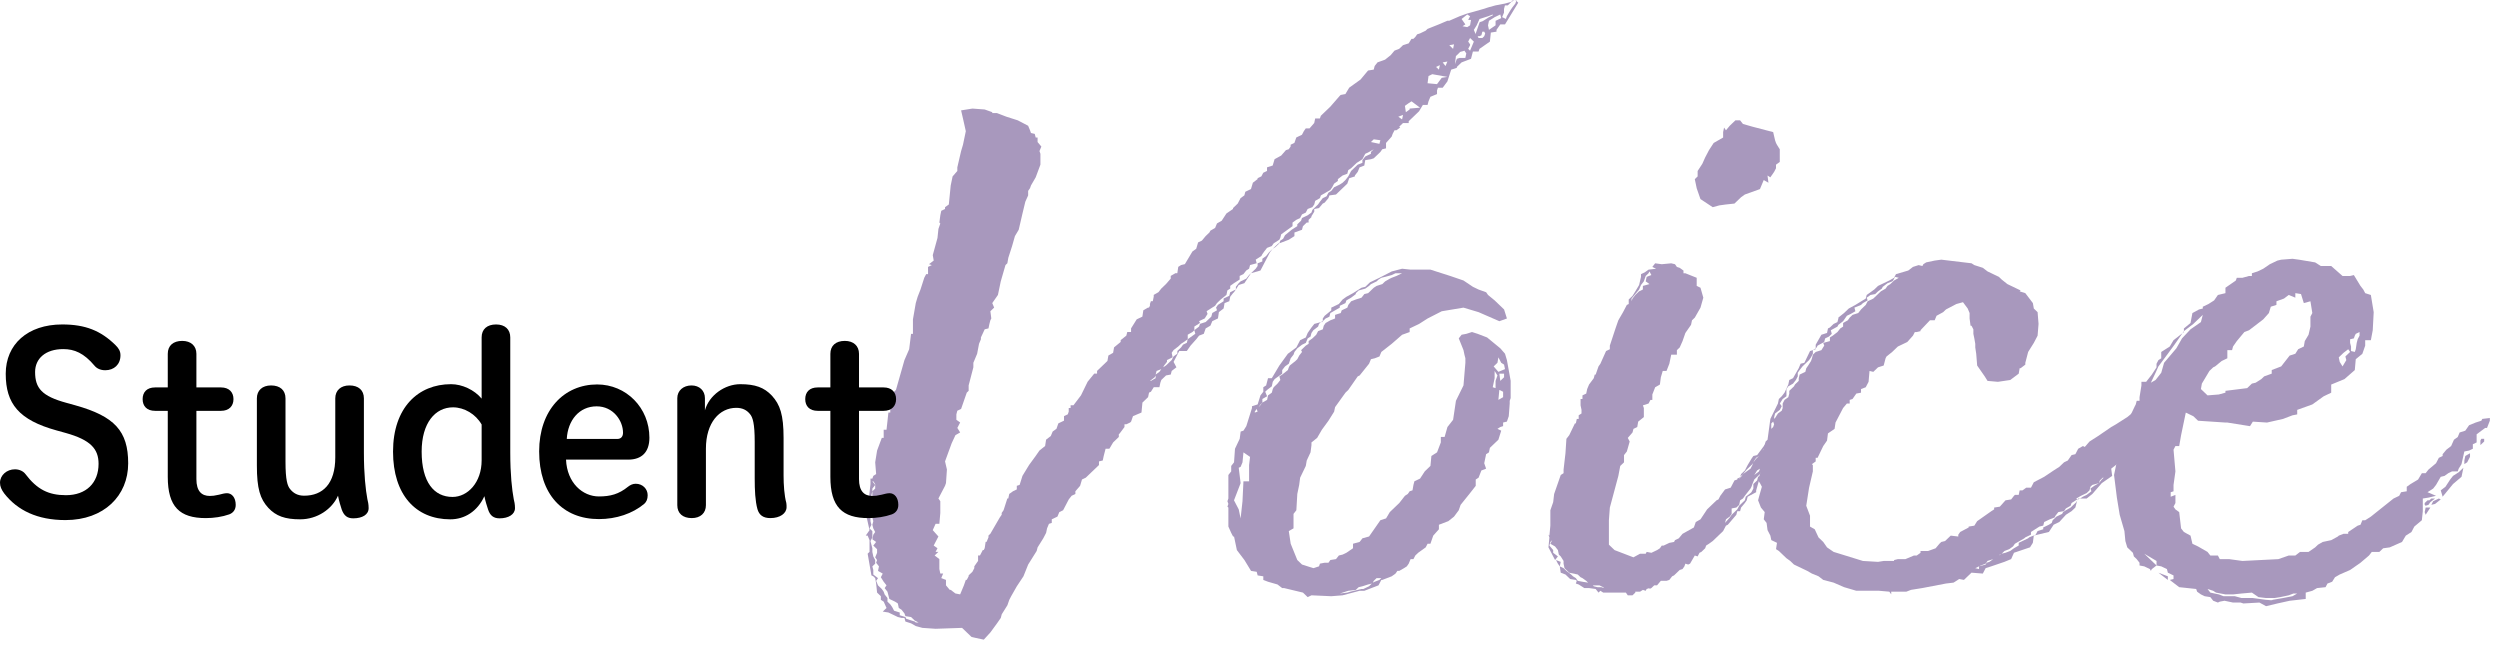 <?xml version="1.0" encoding="UTF-8"?><svg id="_レイヤー_1" xmlns="http://www.w3.org/2000/svg" viewBox="0 0 368 95"><defs><style>.cls-1,.cls-2{stroke-width:0px;}.cls-2{fill:#a898bd;}</style></defs><path class="cls-2" d="m223.482.399l-1.946,3.196h-.695l-.556.799v.267l-.834.133-.139,1.332-1.529,1.065-.139.399h-.834l-.278,1.065-1.39.532-.695.666v.134l-.834.266-.556,1.731-.695.933h-.694l-.14.399v.533l-.973.399-.278.666-.139.532h-.695l-.556.933-1.528,1.465v.267h-.834l-.557.532.14.133-.557.4h-.277l-.278.532-.139.399-.834.933v.799l-.557.133-.277.4-.974.932-.417.134-.834.133-.139.799-.695.267-.277.666-.417.532v.134l-.834.266-.278.8-1.668,1.598-.973.134-.139.399-.557.666-.277.133-.557.666-.694.133v.399l-.417.666v.134l-.417.399v.399h-.278l-.556.532-.14.533-1.111.399v.532l-.834.533-1.39.532.139-.399.417-.266.278-.533.973-.799.834-.533v-.266l.556-.533.139-.399.834-.399.557-.399.139-.399.834-.8.278-.399.417-.532.556-.267.278-.533.417-.266.417-.533.834-.399.417-.267.417-.399.417-.532.417-.8.973-.932.694-.267v-.399l.417-.533.834-.399v-.266l.417-.4-.694.4-.557.266-.417.8-.834.532-.833.799-.417.267-.14.533-.694.266-.695.533v.267l-.556.399-.278.532-.278.399-1.39.8-.139.399-.695.399-.139.532-.278.399-.695.267-.277.533-.557.266-.277.533-.557.267-.556.399v.532l-1.668,1.199-.139.532-.139.267-.834.532-.278.4-.695.266-.417.533-.277.399-.14.267-.834.532.14.533-.974.266-.139.533-.417.267-.417.532-.556.267v.532l-.834.533-.556.399v.399l-.417.267-.14.666-.834.666-.556.532-.278.399-1.251.8.14.399-.417.666-.834.399.139.266-.834.533v.532l-.278.267-.694.399v.666l-.557.399-.417.267-.417.399-.694.533-.278.399.139.666-.833.399v.267l-.417.532-.14.267.417-.267.834-.799.278-.533.556-.399v-.399l.556-.532.278-.4.556-.266.14-.533,1.111-.799-.139-.533.695-.532.139-.399.834-.267.834-.799.139-.533.695-.399-.139-.399.277-.399.834-.533v-.399l.834-.399.14-.532.833-.399-.277.399-.14.133-.416.533-.14.665-.694.267-.14.799-.694.533-.14.933-.834.399-.277.666-.695.399-.278.799-.694.267-.417.532-.834.933-.557.799h-1.111l-.834,1.599.417.799-.695.532-.139.533-.695.133-.694.666-.14.399-.139.666h-.834l-.417.666-.278.133-.139.666-.834.799-.139,1.466-1.251.532-.278.799-.139.134-.557.266h-.277v.4l-.695.932-.139.134v.399l-.834.799-.556.933h-.557l-.277,1.065-.14.665-.556.134v.532l-1.946,1.865-.556.266-.278.933-.694.799v.399l-.557.267-.417.533-.834,1.598-.556.267-.278.666-.834.399v.532l-.417.134-.277.666-.139.665-.417.8-.834,1.331-.14.533-1.251,1.998-.694,1.73-.974,1.466-.834,1.465-.277.532-.278.799-.834,1.332-.139.533-.557.799-.973,1.332-.973,1.065-1.251-.267-.556-.133-1.391-1.332-3.892.133-1.945-.133-.974-.267-.694-.399-.834-.267-.14-.532h-.417l-.556-.134-1.39-.666-.834-.133.556-.532-.417-.933-.417-.267v-.532l-.556-.533-.14-1.332-.139-.799-.278-.267-.277-.133-.556-3.196.277-.267v-1.731l-.277-.665h-.278l.556-.8-.417-1.864.556-4.928v-.799h.278l.139-.399.417-.267-.139-1.731.278-1.731.694-1.864h.278v-1.198h.417l.278-2.53h.277v-1.332l.417-.134.14-1.331v-.267l.277-.267,1.251-4.395.695-1.599.278-2.264h.277v-2.131l.417-2.397.278-.932.417-1.065.556-1.731.278-.533h.277v-1.065l.557-.267-.417-.133.694-.532-.139-.8.695-2.53.139-1.332.278-.799-.14-.133.14-1.065.139-.666.556-.267v-.267l.557-.399.277-2.797.278-1.331.695-.8v-.532l.556-2.397.278-.932.417-1.998-.417-1.864-.278-1.199,1.668-.266,1.807.133,1.112.399v.133h.694l1.391.533,1.668.532,1.528.8.278.666.139.399.557.133.139.533h.278v.665l.556.666-.278.666.14.399v1.599l-.695,1.864-.695,1.198-.139.4-.278.399v.666l-.417.932-.417,1.731-.556,2.397-.556.932-.417,1.466-.557,1.73-.139.8-.278.266-.694,2.397-.417,1.998-.834,1.198.277.666-.556.533.139,1.065-.139.266-.139.533-.139.666-.557.133-.556,1.198v.267l-.278.666-.277,1.465-.557,1.332v.666l-.694,2.663v.8l-.278.266-.834,2.397-.556.267-.14.532v.8l.557.399-.417.799.417.666-.695.399-.556,1.198-.974,2.664.278,1.198-.139,1.998-.14.399-.973,1.864.278.399v1.731l-.14,1.599h-.556l-.417.932.834.933-.695,1.332.557.399-.278.532h.417l-.556.533.694.532v1.465l.14.666h.417l-.278.666.695.267v.799l.556.666h.139l.695.533.695.133.556-1.332.278-.799h.139l.278-.533v-.133l.556-.532.278-.533v-.267l.556-.799v-.799h.278l.417-.799h.139l.139-.267.14-.933h.139l.278-.666v-.266l.277-.267,1.39-2.397.278-.399v-.267l.278-.399.556-1.731h.139l.14-.666.556-.399.556-.267v-.532l.417-.133.417-1.332.974-1.599.973-1.331.556-.8.834-.666.14-.932.694-.533.278-.666.556-.399.278-.799.834-.399v-.666l.556-.267.139-.399v-.532h.278v-.399h.417l1.112-1.466.973-1.997.973-1.199h.417v-.399l1.529-1.465.139-.799.695-.399.139-.799.973-.8v-.266l.834-.666.14-.533h.556v-.532l.834-1.332.834-.399.139-.933.695-.399h.139l.14-.267v-.266l.139-.4h.278l.139-.665v-.267l.695-.399.417-.533.694-.666.695-.799v-.399l.694-.399h.278l.139-.933.417-.267.557-.133,1.111-1.864.557-.399.277-.933.557-.267.556-.666.556-.532.14-.267.694-.399.278-.666.695-.399.694-1.065.973-.666v-.133l.695-.666.417-.799.556-.399.14-.533.834-.399.277-.933.695-.532v-.134l.556-.266.278-.533.556-.267v-.532l.834-.267.278-.932.973-.533.695-.799.417-.134.277-.399v-.266l.557-.267.277-.799.834-.4.278-.532.278-.399h.556l.695-.799.139-.666h.695l.139-.399,1.39-1.332,1.391-1.599.139-.133.695-.133.556-.933,1.668-1.198,1.111-1.332.834-.134.14-.532.417-.533,1.111-.399.834-.666.557-.665.694-.267.557-.533.834-.266.416-.666h.278l.278-.267.277-.399.417-.134.834-.399.278-.266,1.668-.666,1.251-.533h.278l1.528-.666,1.112-.399.973-.267,1.39-.399.834-.266.974-.267,1.39-.267.973-.267-.556.533h-.417l-.139.532v.533l-.278.666.556.266.14-.399.556-.932.278-.399.417-.533.139-.399.278.267Zm-88.261,91.228l-.556-.267-.556-.533-.834-.133-.14-.399-.417-.533-.417-.266-.139-.666-.417-.267-.834-.399-.278-1.065-.417-.533.278-.399-.417-.532-.417-.666.278-.533-.695-.399.139-.666-.417-.532.14-.399-.278-.399.278-.666v-.533l-.557-.532.417-.533-.556-.399.139-.666.278-.399-.278-.532-.139-.533.139-.532-.139-.533.139-.532.278-.533-.417-.532-.278.532.278.533-.278.399v.666l.14.532-.278.533.417.399v.932l-.278.533.278,1.065v.532l.139.666.278.533v.532l-.417.399.139.533v.666l.695.532-.278.399.278.666.556.533.278.399.139.399.417.532v.533l.417.399.278.399.278.533.834.266v.4l.834.266.139.267,1.251.399.139.134h.417Zm-6.672-17.58v-.133l-.277-.399.139-.533v-.666l.417-.399v-.666l-.278-.399h-.139l.417.533-.417.532v.399l-.278,1.065.417.666Zm41.56-18.778l-.14.267-.694.532h.139l.695-.399v-.399Zm.834-.932l-.695.266-.139.533.556-.399.278-.399Zm12.926-13.851l.278-.267-.974,1.465-.834.267-.417.666v-.4l.417-.532.278-.267.834-.399.417-.532Zm2.919-3.33l.556-.532-.417.532-1.39,2.664-1.39.399.694-.666.278-.399v-.399l.695-.267v-.399l.556-.399.417-.533Zm1.39-1.332h.14l-.557.533-.417.267.834-.8Zm15.012-15.182l-.974-.134-.417.399,1.251.267.14-.532Zm3.336-3.729l-.695.267.556.399.14-.666Zm2.501-1.065l-1.251-.932-.416.266-.557.399.14.933.556-.399v-.133l1.528-.134Zm4.031-4.528l-2.224-.399-.557.267-.139,1.065,1.39.133.695-.932.834-.134Zm-1.668-1.465l.417.399.139-.665-.556.266Zm1.668-.799l-.695.133.417.533.278-.666Zm.973-2.53l-.694.133.556.533.139-.666Zm1.808,1.332l-.278-.399c-.278.133-.695.133-.695.266l-.556.533-.139,1.198.277-.799.417-.133h.834l.14-.666Zm.139-3.862l.417-.267.139-.799h-.417l.278-.533-.417-.266-.834.665.556.8-.417.266.695.134Zm.973,2.131l-.556-.533-.278.533.278.399v.133l-.278.533.278.267.556-1.332Zm.278-1.199l.556-1.598c0-.133.417-.133.556-.267l.834-.532.557-.267v-.133l-.695.266-1.251.399-.417.933-.417.666.278.666v-.134Zm1.39,0l-.139-.266h-.278l-.139.532-.278.134h-.278l.14.266h.556l.278-.266.139-.4Zm2.363-2.264l-.14-.532-.834.399-.834.532-.139.666.139.666.974-.666v-.666l.834-.399Zm1.945-2.663l-.417.266v-.133l.417-.133Zm.278.133l-.139-.133h.139v.133Z"/><path class="cls-2" d="m222.37,56.067v2.531l-.139.399v.399l-.139,1.864-.278.799-.556.134v.532l-.417.134-.417.266.556.267-.417,1.332-1.251,1.198-.139.666-.417.267-.278,1.332.278.799-.695.267-.417,1.065-.417.266v.933l-.834,1.065-1.39,1.731-.278.799-.694.933-.834.666-1.391.532v.666l-.834.933-.417,1.198h-.417l-.277.532-1.112.8-.417.399-.277.532h-.417l-.278.666-.278.399-.417.267-.694.399h-.278l-.278.399-.556.399-1.39.533h-.14l-.417.799-2.084.799h-.695l-2.502.666-1.668.134-2.919-.134-.556.267-.695-.666-2.779-.666h-.278l-.695-.532-1.39-.399-.695-.267v-.533l-.834-.133-.139-.532-.834-.134-.973-1.598-1.112-1.465-.417-1.998h-.139l-.278-.533-.417-.932v-2.797l-.139-.133.139-.4-.139-.399.139-.399v-3.463l.417-.532v-.799l.417-.533.14-1.997.694-1.466.14-1.065.417-.133.417-.666.833-2.663v-.267l.834-.267.417-1.332.417-.532v-.666l.417-.267.278-1.065h.556l1.112-1.864,1.251-1.731,1.251-.932.556-1.065.834-.4.278-.665.556-.8.417-.532.973-.267-.277.267-.14.399-.694.532-.278.4-.139.532-.417.267-.278.666-.556.266-.695.533-.417.532-.139.4-.417.532-.278.799-.556.399-.417.533v.532l-1.112.8-.277.399-.14.666-.694.532-.278.267.278.666-.695.399v.532l-.278.267-.277.399.139-.133.417-.533.695-.399.139-.666.556-.399.14-.532.139-.267.556-.532.417-.533-.139-.532.417-.267.834-.666.139-.399.14-.267.834-.666.277-.267.278-.532.417-.533-.139-.266.694-.666.417-.267v-.399l.556-.399.557-.533.277-.532.695-.267.139-.532.278-.4.695-.399.694-.266v-.533l.834-.267.14-.399.834-.399.139-.399.417-.533.695-.266.834-.267.417-.533.556-.133.834-.799.417-.267.834-.267.417-.399.694-.399.278-.133.695-.267.834-.399h-.974l-.556.267-.973.266-.557.134-.417.266-.277.267-.834.399-.278.267-.556.399-.973.267-.417.399v.133l-.695.533-.695.399-.139.399-.834.399v.267l-1.39.799-.14.533-.556.267-.417.399v-.399l.278-.4.973-.799v-.399l1.112-.532.556-.666.556-.399.974-.533,1.251-.799.556-.134.694-.665,1.391-.666,1.807-.933,1.529-.399,1.251.133h2.918l2.919.933,1.946.666,1.39.932.834.4,1.112.399.278.399.973.799,1.39,1.332.417,1.332-1.112.399-3.058-1.332-2.224-.666-3.197.533-2.085,1.065-1.25.799-1.391.666v.532l-1.111.399-1.529,1.332-1.529,1.198-.277.666-.695.267-.556.133-.278.666-1.39,1.731-.278.134-1.39,1.997-.417.399-1.529,2.131-.139.666-.834,1.332-.973,1.332-.695,1.198-.834.666v.399l-.139,1.065-.557,1.198-.139.8-.834,1.731-.139,1.065-.278,1.331-.139,2.397-.417.533v2.131l-.695.399.278,1.864.973,2.397.695.666,1.668.532.834-.267.139-.399.695-.133h.556l.278-.399.834-.134.417-.532.556-.134.556-.266.974-.666v-.666l.973-.267.417-.532.973-.267,1.668-2.397.834-.267.556-.932,1.391-1.332.834-1.065.417-.267.277-.399.417-.133.14-.799.139-.533.834-.399.695-1.065.833-.799.14-1.465.834-.533.556-1.465v-.799h.556l.417-1.465.834-1.065.417-2.797,1.112-2.265.278-3.329v-.666l-.14-.532-.139-.666-.695-1.731.417-.533.695-.133.834-.267.834.267,1.39.532,1.946,1.599.694.799.278.933.556,3.062Zm-38.361,11.188l-.973-.666-.14,1.465-.277.666-.278.133.278,2.265-.974,2.53.695,1.332.278,1.331.277-2.53.14-2.93h.833v-2.397l.14-1.198Zm1.111-6.659l-.139-.399-.278.399v.134l.417-.134Zm9.591-13.185h-.278l.278-.133v.133Zm7.228,38.488l-.556.134-.834.267-.556.133-.417.399-1.112.133-1.251.4,1.112-.134.417-.133,1.668-.399h.277l.834-.399.417-.4Zm1.39-.799h-.694l-.417.399-.14.267.278-.133.695-.267.277-.267Zm17.097-29.832l-.417-.666v1.065l-.278,1.332.417.133v-1.065l.278-.799Zm1.111-.932l-.139-.666-.417-.267-.417-.799-.139.799-.557.532.695.8.973-.399Zm-.277,3.329l-.557-.267-.139,1.465.695-.399v-.799Zm.139-2.664h-.695l.14,1.065.556-.532v-.533Z"/><path class="cls-2" d="m258.787,70.185l.277-.133-.139.666-.417,1.465v.267l-1.251.665-.139.533-.278.399-.556.666-.14.532h-.417l-.139.533-1.251,1.465-.277.133-.417.8-1.529,1.465-.556.399-.417.267-.14.399-.556.532-.278.134-.277.532-.417-.133-.695,1.198-.278.134-.417-.134-.139.399-.278.399-.417.134-.833.799-.278.133-.417.533-.417.133h-.834l-.556.666h-.417l-.417.399-.278.134v-.134l-.417.134-.139.266-.417-.133-.417.267h-.695v.133l-.417.399h-.695l-.277-.399h-3.336l-.417-.267-.278.267-.417-.532-.973-.134h-.695l-.834-.532-.417-.134.14-.399-.14-.133-.834-.133-.694-.666-.695-.267-.139-.933.556.267.417.399.695.533.277.266.417.267.278.399.695.134.834.133-.278-.267-.556-.399-.278-.133-.417-.399-1.251-.267-.695-.666-.139-.666v-.399l-.417-.666-.278-.267-.139-.665-.417-.533-.694-.399.277-.533-.277.267-.14.533.557.666v.399l.694.532-.417.533-.973-1.865.139-1.465-.139-.399.139.134.14-1.466v-2.264l.417-1.198.139-1.199.973-2.797.417-.266v-.533l.278-2.397.139-2.131.417-.532.834-1.731h.139l.14-.666h.277v-.532l.417-.267v-.533l-.139-.665v-.933h.278v-.533l.556-.266.139-.666.278-.666.695-.933.139-.532h.139l.417-1.199.278-.399.834-1.864.556-.267v-.532l.834-2.53.417-1.199.695-1.198.556-1.065.278-.133v-.666l.556-.533.417-.666.556-.932.278-1.199v-.399l.556-.267.557-.399,1.111-.133-.556-.267.417-.532.973.133,1.391-.133.556.133.278.399.416.134.557.399v.399h.277l1.668.666v1.198l.557.267.417,1.465-.417,1.465-.834,1.465-.417.399-.14.666-.834,1.199-.417,1.198-.417.933-.416.399v.666h-.834l-.278,1.331-.417,1.065h-.556l-.278.933-.139,1.065-.695.399-.417,1.065v.799h-.278l-.277.533-.834.267.139.399v1.331l-.834.666-.139.8-.557.266-.139.533-.695.799.278.533-.417,1.465-.417.532v1.065l-.556.533-.278,1.465-1.251,4.661-.139,1.864v3.596l.834.8,2.779,1.065.974-.533h.834l.139-.267.695.134.834-.399.417-.267.277-.399h.278l.834-.399.695-.134.139-.267.556-.266.556-.666,1.668-.933.278-.799.695-.399.973-1.465,1.39-1.332.278-.133.278-.533.694-.933.834-.266.557-1.065.416-.134v-.133l.278-.133v.133l.278-.267.277-.399,1.112-.799.278-.533.139-.399.417-.532.417-.399-.417.266-.278.399-.277.533-.834.799-.557.666-.417.399.14-.399.556-.532.417-.8.556-.932.278-.399.556-.134.695-.932.973-1.332.278-.134-.139.267-.557.533v.266l-.417.666.695-.266v-.533l.834-.799.139-.533.417-.532.557-.134.139-.399.417-.532.278-.399-.14.399v.399l.14-.267v-.666l.139.533-.139.799-.278.399-.417.533-.278.532-.417.533-.139.399-.278.532-.417.666-.139.399-.695.666-.277.666-.14.399-.417.666-.834.799-.277.666-.14.399-.139.267-.834,1.065-.278.399-.417.267-.139.666-.417.399-.694.133v.8l-.278.399-.556.399-.14.532.695-.799.278-.399.833-.799.278-.533.834-.799.139-.533.695-.532.139-.133.278-.533v-.666l.556-.532.14-.533Zm-29.05,12.519l-.139.666-.278-.399-.277-.532.694.266Zm6.394,3.862l-.139-.133-.556-.267h-.974l.14.134.556.133h.556l.417.133Zm4.031-42.218l.139-.399.417-.532.556-.533.557-.266v-.533l.973-.267-.556-.399.139-.666.695-.266-.278-.533-.139.267-.417.399-.278.799-.417.533-.278.666-1.111,1.331v.399Zm9.59-16.646l-.277-1.332.417-.399v-.8l.694-1.065.417-.932.557-1.065.694-1.065,1.391-.799v-.8l.139-.666.278.4.556-.666.834-.8h.694l.417.533,1.391.399,3.058.799.278,1.199.139.399.139.267.417.665v1.865l-.556.399v.532l-.278.533-.556.799-.417-.267.139,1.065-.694-.399-.557,1.332-2.224.799-.556.399-.973.933-1.251.133-.974.134-.973.266-1.807-1.198-.557-1.598Zm6.394,42.617h-.139l.139-.134v.134Zm2.085-.4l.695-.532.139-.399-.417.267-.417.665Zm1.391,0l.139-.266-.139.532-.557.933.278-.799.278-.4Zm-.557.134l.278-.399v.266l-.278.134Zm3.059-5.061l.417-.267-.695,1.864-.556.533v.399l-.557.266-.139.8h-.417l-.278.399-.556.666v-.267l.417-.533.139-.266.557-.533.139-.532.695-.533v-.666l.139-.266.556-.4.14-.665Zm-1.946,3.995l.417-.134-.278.533-.417.267.278-.666Zm.834-4.661l-.417.266.556-.799h.14l-.278.533Zm.834-.8l-.556.267.277-.666.695-.932v-.134l.417-.133h.139l-.417.267-.139.532-.417.399v.399Zm-.278,1.599v-.799l.278-.134-.278-.133.557-.267-.14-.133-.417.133-.139.533.139.399-.277.799.277-.399Zm.417-.933v.134h-.139v.266l.278-.532-.14.133Zm.14.134l-.14.399.14-.267v-.133Zm.139-.134l.139-.532.278-.399-.417.532v.399Zm.139-.932l.278-.267v-.267l-.278.267v.267Zm.557.133l.139-.133-.278.932-.139.399-.139.134.417-1.199v-.133Zm0-1.465h-.14l.278-.133-.139.266v-.133Z"/><path class="cls-2" d="m315.913,61.928v1.731l-.417.532v.8l-.834.266v.533l-.278.267-.556.266-.556.933h-.695l-.277.532-1.529,1.199.139,1.065-1.528,1.065-1.391,1.598-.834.666h-.973l.417-.267.556-.266.695-.533-.139-.399.556-.399.695-.399.417-.533.277-.266h-.139l-.417.399-.139.399-.974.267-.277.266-.14.533-.417.399-.834.399-.694.399.139.134-.834.532-.139.399-.695.399-.277.399-.834.134-.417.532-.14.267-.694.267-.834.399-.14.532-.556.134-1.251.799v.399l-.834.399-.139.134-1.391.799-.277.399-.556.399-.695.267-.417.399-.278.133-.139.134.417-.267.556-.133.695-.267.556-.399.695-.399v-.399l1.39-.666.139-.134.974-.399.277-.532.834-.267v-.267l.834-.399.417-.267.14-.399.556-.532.834-.399.139-.267.417-.267.695-.399.834-.799.139-.267-.278,1.065-.556.532-.834.533-.973,1.065-.834.399-.695,1.065-2.224.533-.139,1.065-.417.665-2.363.8-.417.932-.973.399-1.946.666-.834.267-.417.799-1.668-.133-1.111,1.065-.695-.133-.834.532-1.111.133-3.476.666-1.668.267-.694.267h-2.225v.399l-.277-.399-1.529-.134h-3.336l-1.807-.532-1.529-.666-1.528-.399-.695-.533-.973-.399-.695-.399-1.945-.932-.557-.533-.556-.399-1.112-1.065-.417-.267.14-.932-.834-.4-.14-.665-.416-.8-.14-1.065-.417-.532.14-1.065-.557-.666-.417-1.065.14-.533.417-1.465-.278-.532-.278-.399.834-2.931-.277-.932.556-1.864.278-.267.416-3.063,1.112-2.264.139-.666.417-.399.417-.533.557-1.198.139-.666.556-.267.834-1.465.278-.666.556-.133.834-1.731.417-.133v.532l-.277.533-.278.399-.973.932-.417.533-.278.399v.533l-.278.532-.417.533-.694.399-.278.399v1.065l-.556.399-.417.666.277.399-.277.532-.695.533-.139.532v.267l.139-.133.417-.666.556-.399.14-.399v-.666l.277-.533.557-.399.139-.532v-.399l.695-.666.139-.267.556-.533v-.399l.14-.532.834-.399.139-.533.278-.399.417-.666.139-.399.139-.532.417-.4.834-.266.417-.666-.139-.399.973-.267v-.533l.417-.266.695-.533.417-.532.417-.267v-.533l.694-.399.278-.399.417-.399.834-.267.417-.532.695-.666.277-.533.834-.399,1.112-1.065.695-.399.277-.399.417-.267.556-.532.695-.399-.556-.134-.278.533-.139.133-.695.267-.694.532-.14.267-.556.399-.417.399-.695.134-.556.399.139.399-.694.399-.278.267-.973.399.139.533-.695.399-.556.266-.556.8-.695.532-.139.267-.974.532.14.533-.417.399-.556.267-.14.532-.973.533-.139.267-.14.133v-.533l.834-1.465.834-.266.139-.666.278-.134.556-.532.557-.267.139-.532v-.134l.834-.666.695-.666.973-.532,1.529-.933.139-.532,1.112-.799.556-.533,1.668-.799.694-.399.278-.533,1.807-.532.695-.533.834-.267.556.134.14-.267.417-.267,1.251-.266.973-.134,4.447.533.417.266,1.251.4.695.532,1.668.799.417.399.834.666,1.945.933-.139.133.834.267,1.112,1.465.139.799.556.533.14,1.731-.14,1.731-.556,1.065-.834,1.331-.417,1.599v.267l-.695.532h-.139l-.139.799-1.251.933-1.807.267-1.529-.134-.417-.665-1.112-1.599-.139-1.731-.139-.932v-.533l-.14-.799-.139-.666v-.666l-.278-.532h-.139l-.139-1.065v-.8l-.278-.666-.695-.932-.973.267-1.528.799-.417.399-.974.532-.277.666h-.695l-1.39,1.465v.134l-.557.133h-.277l-.278.533-.834.932-1.39.666-.834.799-.834.666-.139.267-.278,1.065-.834.267-.695.666-.556-.134-.139,1.599-.417.799-.695.267v.532l-.695.134-.556.799-.417.133v.533h-.417l-.556.666-1.112,2.131-.139.932-.974.666-.139,1.065-.556.799-.834,1.731h-.278v.533l-.556.399.139.133v.933l-.556,2.397-.417,2.663.556,1.465v1.599l.695.399.556,1.198.695.666.556.799.973.666,4.31,1.332,2.224.133.834-.133h1.528v-.133l.557-.134h1.111l1.251-.532h.417l.557-.399v-.267h1.111l1.112-.399.556-.666.278-.267.556-.133.834-.799,1.112.133v-.267l.277-.399,1.251-.666v-.133l.834-.134.417-.665,2.085-1.466.417-.266v-.267l.834-.133.834-.933.834-.133.417-.533.139-.133h.557l.139-.666h.417l.556-.399h.695l.417-.8,1.529-.799,1.39-.932.834-.533.695-.666.556-.267.556-.799.556-.133.417-.799.695-.4.278.134.694-.799,1.251-.8,1.946-1.331.695-.4,1.668-1.065.973-.799.973.533.834.799Zm-54.763.532l-.14-.399-.277.267v.799l.277-.266.14-.4Zm6.115-11.054l-.417.134.417-.267v.133Zm26.131,30.897l-.834.267-.278.399-.694.267-.834.399.556.133v-.399l.973-.266.14-.267.417-.134.556-.399Zm12.509-8.923h.278l-.278.134-.139.133.139-.267Z"/><path class="cls-2" d="m332.591,88.696l-2.363.134-.417-.134h-1.111l-1.251-.266-.695.133-.277.133-.695-.266-.417-.533-.834-.133-.556-.267-.557-.399-.139-.399-2.502-.267-1.39-1.065.556-.133v-.533l-.834-.399-.139-.533-.834-.399-.695-.133v-.666l-1.807-1.065,1.807,1.731-.694.532-.14.267-.139-.267-.834-.399-.695-.133v-.399l-.417-.533-.417-.399-.139-.532-.834-.8-.278-.932-.139-1.465-.695-2.397-.416-2.53-.417-3.33.417-1.997.694-.533-.278-.932.417-.666v-.666h.278v-1.198l.417-.933v-1.065l.278-.267.139-.399.695-1.465.139-.267.139-.532h.417v-.533l.278-1.731v-.532h.695l.834-1.065.694-1.065v-.533l.278-.532.417-.267v-.933l1.251-.799.556-.932,1.529-1.199v-.532l.973-.8.278-1.465.973-.532.556-.134v-.266l.834-.399.834-.533.557-.799,1.111-.267v-.799l1.529-1.065.139-.399h.834l.973-.267h.417v-.399l.834-.267.834-.399.974-.666,1.111-.532.557-.134,1.668-.133.973.133,2.362.399.834.533h1.529l1.668,1.465h1.112l.556-.133.973,1.598.417.533.278.532.834.267.417,2.53-.14,2.663-.277,1.466h-.834v.799l-.417,1.198-.973.799-.14,1.599-1.528,1.332-1.946.799v1.198l-1.112.533-1.668,1.198-2.224.799v.666l-.694.134-1.391.532-2.362.533-2.085-.134-.417.666-3.336-.532h-.278l-4.03-.267-.695-.666-1.112-.532-.694,3.329-.278,1.598h-.556l-.278.533.278,3.196-.278,1.998v.932l-.417.134v.665l.695-.266v1.198l-.278.533.278.399.556.399.278,2.397.417.532.973.533.278,1.198.834.399,1.39.799.417.533h1.112l.277.532h1.391l1.945.267,5.282-.267,1.528-.532h.974l.694-.533h1.251l.973-.666.417-.399.695-.399,1.251-.267.973-.532.14-.133.694-.267h.695v-.267l1.39-.933.417-.133.278-.666h.417l.834-.532,3.336-2.664.834-.399.277-.532.834-.134v-.666l.557-.399,1.111-.666.557-.932h.556l.417-.533,1.111-.932.417-.8.557-.266v-.267l.556-.666.695-.533.417-.932.556-.399.278-.666.834-.267.556-.799.973-.399.834-.267.139-.267,1.112-.133v.399l-.417,1.065h-.278l-1.25.933v1.198l-.557.267v.666l-.556.266-.695.134-.417,1.864-.417.666-.139.399h-.834l-.556.267-.557.399-.556.133-.695,1.199-.417.532-.834.533,1.251.532-1.111.267-.834.133v1.864l-.139,1.332-1.112.933-.417.799-.834.533-.556.932-1.808.799-.973.134-.556.532h-1.112l-.417.533-1.251,1.065-1.528,1.065-1.529.666-.695.399-.417.666-.694.266-.278.533-1.251.133-.695.399-.973.267v.933l-2.362.267-1.808.399-1.668.399-.973-.533Zm-15.289-32.762l.834-1.065.417-1.465,1.807-2.131.834-1.465,1.251-1.332,1.529-1.065.277-1.065-1.39,1.332-1.39,1.065-1.39,1.997-.974,1.332-1.39,1.864-.417.933-.695,1.465.695-.399Zm.417,28.367l1.39.532v.533l-1.39-1.065Zm8.896-26.236l.973-.267v-.266l3.197-.4.694-.665.557-.134.834-.532.417-.399,1.111-.4v-.532l1.391-.533,1.251-1.598.834-.267.417-.666.833-.399.14-.799.556-.933.278-1.198v-1.465l.277-.533-.277-1.731-.974.267-.416-1.332-.834-.133v.666l-.974-.399-.694.532-1.112.399v.533l-.834.267-.278.932-.834.933-2.085,1.598-.694.267-1.112,1.332-.556.799-.139.533h-.695v1.198l-.834.399-.973.799-.278.134-.556.532-1.112,1.865-.139.799.973.932,1.668-.133Zm7.923,30.231l1.528-.267,1.391-.266.694-.399h-.556l-.695.266-1.251.267-.834.133h-1.251l-1.111-.133-.974-.666-1.528.134-1.251.133h-1.112l-1.39-.267-.417-.267-.834-.266.417.532,1.251.267.695.267h1.668l.973.266h1.668l1.945.267c.417,0,.834.134.974,0Zm10.841-35.292l-.139-.533.695-.666-.278-.399-.695.533-.694.666.139.666.417.665.556-.932Zm1.391-1.599l.139-.932.139-.533.278-.532v-.533l-.556.267-.14.267-.139.399-.556.133v.533l.139.532v.666l.556.133.14-.399Zm10.146,22.907v-.267l.417-.399h.278l.278-.267h.556l-.695.533-.277.399-.417.133-.14-.133Zm0,1.065l.14-.666h.694l-.694,1.065-.14-.399Zm1.251-1.599l.834-.399.278.134-.834.665-.556.134.277-.533Zm1.112-1.598l.695-.533.694-1.065.417-.532.834-.533.695-.666-.278,1.332-1.251,1.065-1.528,1.864-.278-.932Zm3.475-4.396l.14-.665.694-.4v.533l-.417.799-.417.267v-.533Zm2.363-2.93l.139-.267h.417v.4l-.556.532v-.666Z"/><path class="cls-1" d="m8.354,63.367c-5.569-1.538-7.511-3.92-7.511-8.353,0-4.323,3.224-7.254,8.316-7.254,3.407,0,5.679.915,7.84,3.04.477.477.733.88.733,1.503,0,1.355-.953,2.197-2.235,2.197-.696,0-1.245-.256-1.575-.659-1.575-1.868-2.968-2.454-4.616-2.454-2.602,0-4.14,1.392-4.14,3.37,0,2.382.989,3.554,4.616,4.543l1.318.366c5.752,1.612,7.768,3.773,7.768,8.536s-3.554,8.354-9.232,8.354c-4.141,0-7.071-1.429-9.013-3.92-.403-.55-.623-1.026-.623-1.575,0-1.1.989-1.979,2.198-1.979.659,0,1.246.293,1.539.695,1.722,2.271,3.407,3.114,5.972,3.114,2.967,0,4.799-1.795,4.799-4.616,0-2.198-1.172-3.517-4.836-4.543l-1.318-.366Z"/><path class="cls-1" d="m28.909,70.512c0,1.795.769,2.491,1.978,2.491.403,0,.696-.037,1.356-.184.439-.109.806-.22,1.172-.22.696,0,1.282.623,1.282,1.722,0,.696-.366,1.173-.952,1.393-1.026.366-2.271.55-3.444.55-3.847,0-5.605-1.648-5.605-6.082v-9.708h-1.868c-1.209,0-1.832-.696-1.832-1.723s.623-1.722,1.832-1.722h1.868v-4.946c0-1.209.807-1.904,2.125-1.904,1.282,0,2.089.732,2.089,1.904v4.946h3.627c1.172,0,1.831.696,1.831,1.722s-.659,1.723-1.831,1.723h-3.627v10.038Z"/><path class="cls-1" d="m37.812,58.642c0-1.173.806-1.905,2.089-1.905,1.318,0,2.124.696,2.124,1.905v9.306c0,2.747.294,3.59.696,4.066.477.586,1.1.952,2.052.952,2.748,0,4.58-1.758,4.58-5.642v-8.683c0-1.173.806-1.905,2.088-1.905,1.318,0,2.125.696,2.125,1.905v7.95c0,3.297.256,5.495.513,6.888.073.293.184.732.184,1.318,0,.953-.916,1.502-2.271,1.502-.88,0-1.355-.402-1.686-1.282-.184-.55-.403-1.282-.55-2.052-.879,1.979-3.041,3.48-5.568,3.48-2.235,0-3.554-.476-4.689-1.685-1.209-1.319-1.686-2.821-1.686-6.229v-9.892Z"/><path class="cls-1" d="m75.111,66.592c0,3.297.256,5.495.513,6.888.073.293.183.732.183,1.318,0,.916-.952,1.502-2.271,1.502-.879,0-1.392-.402-1.685-1.282-.184-.55-.403-1.245-.55-1.979-1.026,2.235-2.895,3.407-5.02,3.407-5.092,0-8.426-3.627-8.426-9.965,0-6.484,3.7-9.929,8.536-9.929,1.648,0,3.443.843,4.506,2.125v-9.013c0-1.209.807-1.904,2.125-1.904s2.089.732,2.089,1.904v16.927Zm-4.214-4.104c-.879-1.539-2.564-2.528-4.213-2.528-2.602,0-4.616,2.271-4.616,6.521,0,4.506,1.832,6.668,4.543,6.668,2.234,0,4.286-2.125,4.286-5.386v-5.275Z"/><path class="cls-1" d="m83.319,67.654c.146,3.443,2.455,5.422,4.836,5.422,1.686,0,2.932-.33,4.287-1.429.329-.257.696-.439,1.136-.439,1.025,0,1.758.769,1.758,1.685,0,.587-.183.989-.513,1.282-1.722,1.429-4.103,2.235-6.668,2.235-5.312,0-8.792-3.627-8.792-9.965,0-6.082,3.663-9.855,8.536-9.855,4.286,0,7.693,3.443,7.693,7.84,0,2.125-1.136,3.225-3.114,3.225h-9.159Zm7.548-3.041c.586,0,.842-.403.842-.916,0-1.759-1.429-3.884-3.883-3.884-2.564,0-4.25,2.052-4.396,4.8h7.438Z"/><path class="cls-1" d="m103.765,60.399c.623-2.234,2.932-3.847,5.203-3.847,2.198,0,3.517.477,4.652,1.686,1.209,1.319,1.722,2.821,1.722,6.229v5.532c0,1.355.11,2.967.403,4.029.037.184.037.477.037.623,0,.916-.953,1.612-2.382,1.612-1.062,0-1.648-.439-1.905-1.319-.329-1.209-.402-2.747-.402-4.579v-5.312c0-2.748-.294-3.627-.696-4.104-.477-.586-1.1-.916-2.016-.916-2.491,0-4.47,2.198-4.47,6.009v8.316c0,1.172-.806,1.905-2.088,1.905-1.319,0-2.125-.696-2.125-1.905v-15.754c0-1.099.88-1.868,2.089-1.868,1.172,0,1.978.77,1.978,1.868v1.795Z"/><path class="cls-1" d="m126.445,70.512c0,1.795.769,2.491,1.978,2.491.403,0,.696-.037,1.356-.184.439-.109.806-.22,1.172-.22.696,0,1.282.623,1.282,1.722,0,.696-.366,1.173-.952,1.393-1.026.366-2.271.55-3.444.55-3.847,0-5.605-1.648-5.605-6.082v-9.708h-1.868c-1.209,0-1.832-.696-1.832-1.723s.623-1.722,1.832-1.722h1.868v-4.946c0-1.209.807-1.904,2.125-1.904,1.282,0,2.089.732,2.089,1.904v4.946h3.627c1.172,0,1.831.696,1.831,1.722s-.659,1.723-1.831,1.723h-3.627v10.038Z"/></svg>